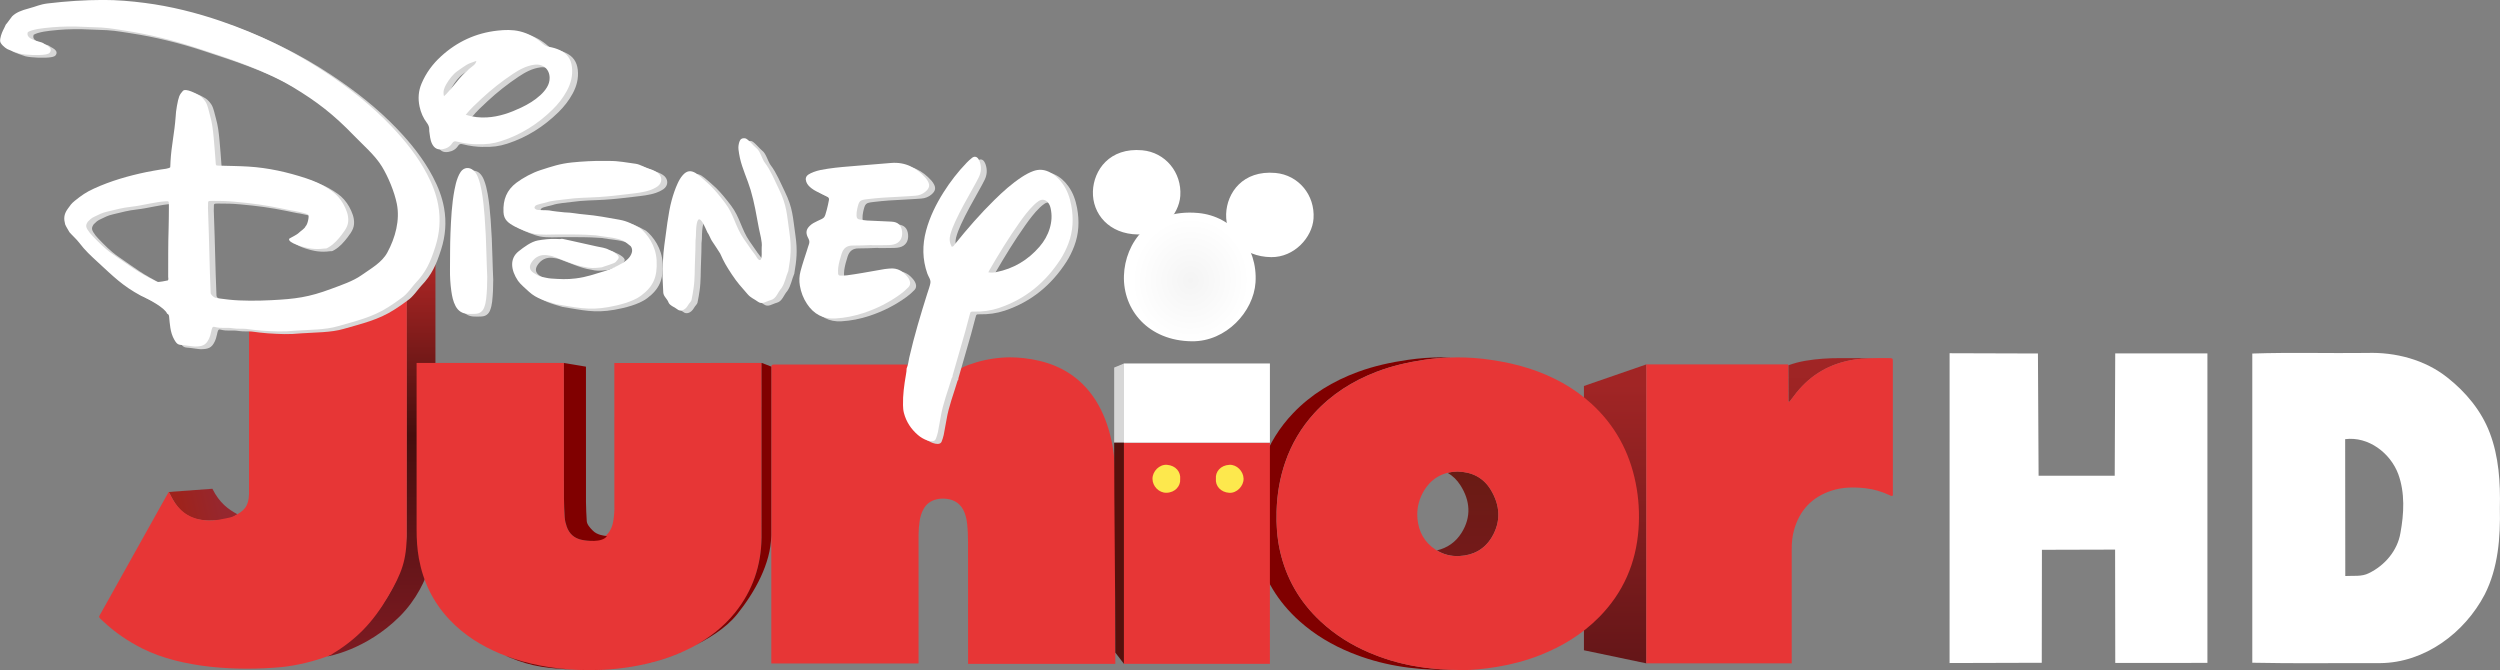 <svg width="600" height="160.83" version="1.1" viewBox="0 0 158.75 42.553" xmlns="http://www.w3.org/2000/svg" xmlns:xlink="http://www.w3.org/1999/xlink">
 <rect x="0" y="0" width="158.75" height="42.553" fill="#808080" stroke="none"/>
 <defs>
  <linearGradient id="f" x1="444.55" x2="444.55" y1="243.21" y2="600.03" gradientTransform="matrix(.069 0 0 .069 109.58 261.49)" gradientUnits="userSpaceOnUse">
   <stop stop-color="#b02726" offset="0"/>
   <stop stop-color="#460e0d" offset=".454"/>
   <stop stop-color="#7b1a21" offset="1"/>
  </linearGradient>
  <linearGradient id="e" x1="258.43" x2="222.61" y1="464.69" y2="473.22" gradientTransform="matrix(.069 0 0 .069 109.58 261.49)" gradientUnits="userSpaceOnUse">
   <stop stop-color="#96272e" offset="0"/>
   <stop stop-color="#9e231c" offset="1"/>
  </linearGradient>
  <linearGradient id="c" x1="1717" x2="1717" y1="334" y2="371" gradientTransform="matrix(.069 0 0 .069 109.58 261.49)" gradientUnits="userSpaceOnUse">
   <stop stop-color="#a12525" offset="0"/>
   <stop stop-color="#9c2424" offset="1"/>
  </linearGradient>
  <linearGradient id="b" x1="666.6" x2="666.6" y1="169.09" y2="282.97" gradientTransform="matrix(.153 0 0 .153 113.8 260.36)" gradientUnits="userSpaceOnUse">
   <stop stop-color="#a12525" offset="0"/>
   <stop stop-color="#651618" offset="1"/>
  </linearGradient>
  <linearGradient id="d" x1="605.35" x2="605.35" y1="206.1" y2="240.55" gradientTransform="matrix(.153 0 0 .153 113.8 260.36)" gradientUnits="userSpaceOnUse">
   <stop stop-color="#6a1b14" offset="0"/>
   <stop stop-color="#741a1a" offset="1"/>
  </linearGradient>
  <radialGradient id="a" cx="1167.5" cy="242.69" r="60.492" gradientTransform="matrix(-.008 .065 -.061 -.008 213.2 205.66)" gradientUnits="userSpaceOnUse">
   <stop stop-color="#f4f4f4" offset="0"/>
   <stop stop-color="#fff" offset="1"/>
  </radialGradient>
 </defs>
 <g transform="translate(-113.45 -261.8)">
  <g>
   <path d="m177.59 284.49c-0.175 2e-4 -0.351 8e-3 -0.527 0.022-0.735 0.055-1.442 0.21-2.131 0.465-0.365 0.134-0.698 0.332-1.044 0.504-0.014 0.017-0.035 0.032-0.041 0.052-0.232 0.776-0.539 1.531-0.674 2.334-0.052 0.31-0.109 0.619-0.173 0.927-0.027 0.131-0.075 0.258-0.121 0.385-0.04 0.108-0.128 0.149-0.242 0.151-0.105 2e-3 -0.203-0.021-0.3-0.056-0.207-0.073-0.393-0.183-0.558-0.324-0.415-0.355-0.707-0.788-0.847-1.318-0.041-0.155-0.053-0.311-0.056-0.469-0.014-0.61 0.071-1.21 0.175-1.809 0.023-0.133 0.049-0.264 0.048-0.4-0.068-2e-3 -0.137-6e-3 -0.205-6e-3 -2.708-2.4e-4 -5.417 0-8.124 0-0.057 0-0.114-2e-3 -0.171 0-0.137 6e-3 -0.162 0.029-0.169 0.156-4e-3 0.079-2e-3 0.157-2e-3 0.236v18.592h9.35c4e-5 -2.768 3e-3 -5.739 0-8.142-4.9e-4 -0.305 0.023-0.607 0.069-0.908 0.041-0.268 0.117-0.528 0.253-0.767 0.158-0.278 0.388-0.47 0.694-0.571 0.242-0.079 0.493-0.1 0.746-0.071 0.561 0.064 0.953 0.352 1.156 0.875 0.086 0.221 0.137 0.451 0.164 0.687 0.047 0.403 0.06 0.809 0.06 1.215l2e-3 7.705h9.35l-2e-3 -11.609c0-0.506-0.015-1.012-0.071-1.517-0.091-0.821-0.267-1.621-0.566-2.393-0.33-0.851-0.795-1.62-1.455-2.265-1.028-1.005-2.308-1.47-3.715-1.63-0.289-0.033-0.579-0.05-0.871-0.05z" fill="#e73636" fill-rule="evenodd"/>
   <path d="m134.24 303.48c2.753-1.876 4.781-4.193 5.027-7.591v-15.451c0.778-0.858 1.322-1.564 1.833-2.249v17.81s-0.128 2.803-2.264 4.939c-2.158 2.158-4.596 2.543-4.596 2.543z" fill="url(#f)"/>
   <path d="m124.17 293.04 2.767-0.204c0.453 0.909 1.013 1.308 1.591 1.621-0.271 0.159-0.436 0.397-1.845 0.397-1.623-0.038-2.091-0.982-2.513-1.814z" fill="url(#e)"/>
  </g>
  <g fill-rule="evenodd">
   <path d="m139.27 280.45c3e-3 0.112 0.01 0.207 0.01 0.319 4.9e-4 4.989 7e-3 9.977-4e-3 14.965-4e-3 1.651-0.322 2.473-1.161 3.905-0.998 1.704-2.012 2.752-3.666 3.754-0.923 0.375-2.168 0.679-3.161 0.771-2.755 0.255-6.311 0.065-8.79-1.179-0.92-0.462-1.766-1.038-2.516-1.747-0.31-0.293-0.285-0.211-0.097-0.551 1.328-2.403 2.778-4.948 4.108-7.351 0.049-0.088 0.127-0.217 0.177-0.304 0.053 0.093 0.105 0.197 0.147 0.281 0.152 0.305 0.338 0.584 0.58 0.825 0.372 0.37 0.821 0.581 1.336 0.668 0.497 0.085 0.987 0.042 1.472-0.073 0.176-0.042 0.416-0.069 0.578-0.149 0.68-0.337 0.948-0.629 0.979-1.381 5e-3 -0.112 9.8e-4 -0.523 9.8e-4 -0.636 1.3e-4 -3.333 1.3e-4 -6.666 2.5e-4 -10 0.304-8e-3 1.797 0.03 2.099 0.049 0.742 0.048 1.484 8e-3 2.221-0.067 0.815-0.084 1.622-0.228 2.412-0.455 1.076-0.309 1.331-0.316 2.274-0.923 0.35-0.225 0.667-0.476 1.001-0.723z" clip-rule="evenodd" fill="#e73636"/>
   <path d="m152.46 284.85 2e-3 9.114c0 0.091 7e-3 0.182 0 0.272-0.026 0.361-0.045 0.723-0.184 1.065-0.16 0.395-0.443 0.654-0.865 0.761-0.34 0.086-0.682 0.09-1.024 0.017-0.48-0.101-0.797-0.386-0.955-0.841-0.067-0.193-0.117-0.39-0.128-0.594-0.021-0.395-0.047-0.791-0.048-1.187l-2e-3 -8.611h-9.352v10.591c2.4e-4 0.612 0.035 1.221 0.145 1.824 0.271 1.486 0.907 2.794 1.956 3.901 0.902 0.952 1.991 1.638 3.201 2.144 1.52 0.636 3.119 0.94 4.761 1.024 1.185 0.061 2.367 6e-3 3.542-0.186 1.361-0.223 2.666-0.609 3.886-1.247 1.058-0.553 1.988-1.266 2.734-2.196 1.118-1.392 1.657-2.991 1.679-4.753l2e-3 -11.101z" fill="#e73636"/>
   <path d="m149.26 284.85 2e-3 8.608c4.9e-4 0.395 0.027 0.791 0.048 1.187 0.011 0.204 0.06 0.401 0.128 0.594 0.159 0.455 0.476 0.74 0.955 0.841 0.295 0.062 1.292 0.198 1.597-0.237-0.2-0.028-0.633-0.068-0.904-0.356-0.198-0.193-0.367-0.402-0.378-0.606-0.021-0.395-0.047-0.791-0.048-1.187l-2e-3 -8.611z" fill="#800000"/>
   <path d="m161.81 284.84-2e-3 11.103c-0.023 1.762-0.561 3.36-1.679 4.753-0.747 0.929-1.676 1.643-2.734 2.196-1.22 0.638-2.526 1.025-3.886 1.247-1.175 0.192-2.357 0.247-3.542 0.186-1.518-0.078-3-0.344-4.416-0.886 0.075 0.033 0.151 0.066 0.227 0.097 1.52 0.636 2.536 0.704 4.178 0.788 1.185 0.061 2.387 6e-3 3.562-0.187 1.361-0.223 2.634-0.596 3.854-1.234 1.058-0.553 2.142-1.174 2.889-2.103 1.118-1.392 2.139-3.218 2.162-4.979l3e-3 -10.743z" fill="#800000"/>
   <path d="m230.35 284.54c-0.766-2e-3 -1.508 0.041-2.267 0.171-0.379 0.065-0.73 0.161-1.072 0.285v4e-3l9e-3 2.306c0.021 3e-3 0.042 7e-3 0.063 0.011 0.15-0.195 0.295-0.394 0.45-0.586 0.01-0.012 0.021-0.023 0.03-0.035 0.918-1.124 2.095-1.797 3.532-2.042 0.759-0.13 1.518-0.112 2.285-0.11 0.054 1.3e-4 0.108 3e-3 0.162 6e-3 -7e-3 -1e-3 -0.014-4e-3 -0.022-4e-3 -0.056-4e-3 -0.113-6e-3 -0.169-6e-3z" fill="url(#c)"/>
   <path d="m214.03 286.31v16.782l3.962 0.831v-18.983z" fill="url(#b)"/>
   <path d="m233.37 284.54c-0.766-2e-3 -1.526-0.02-2.284 0.11-1.452 0.249-2.64 0.932-3.562 2.077-0.154 0.192-0.3 0.391-0.45 0.586-0.021-4e-3 -0.042-8e-3 -0.063-0.011l-9e-3 -2.362h-9.013v18.983h9.235v-7.264c-7.4e-4 -0.408 0.037-0.81 0.147-1.202 0.351-1.254 1.14-2.096 2.384-2.501 0.711-0.232 1.441-0.232 2.172-0.149 0.517 0.059 1.013 0.209 1.487 0.428 0.065 0.03 0.134 0.093 0.233 0.03v-0.225c0-2.748-2e-3 -5.497-2e-3 -8.245 0-0.068 2e-3 -0.075-2e-3 -0.143-4e-3 -0.064-0.041-0.101-0.106-0.106-0.056-4e-3 -0.113-6e-3 -0.169-6e-3z" fill="#e73636"/>
   <path d="m205.07 284.49c-0.741 1e-3 -1.481 0.054-2.218 0.16-1.088 0.156-2.151 0.389-3.177 0.767-1.572 0.58-2.965 1.421-4.109 2.617-0.871 0.91-1.512 1.95-1.932 3.115-0.364 1.008-0.544 2.046-0.575 3.112-0.025 0.848 0.028 1.688 0.223 2.516 0.412 1.754 1.315 3.24 2.689 4.468 0.966 0.863 2.07 1.52 3.285 2.012 1.859 0.752 3.805 1.089 6.168 1.091 0.109 1e-3 0.235-3e-3 0.37-9e-3 -2.021-0.052-3.728-0.39-5.362-1.083-1.161-0.492-2.215-1.149-3.138-2.012-1.313-1.227-2.174-2.714-2.568-4.468-0.186-0.828-0.24-1.667-0.216-2.516 0.03-1.066 0.204-2.105 0.551-3.112 0.401-1.164 1.016-2.204 1.848-3.115 1.093-1.196 2.423-2.037 3.925-2.617 0.98-0.379 1.998-0.611 3.037-0.767 0.57-0.086 1.141-0.135 1.714-0.151-0.171-5e-3 -0.343-9e-3 -0.514-9e-3z" fill="#800000"/>
   <path d="m206 291.74c-0.222 5e-3 -0.431 0.034-0.629 0.082 0.325 0.189 0.601 0.454 0.821 0.802 0.619 0.977 0.694 2.005 0.069 3.006-0.372 0.597-0.908 0.966-1.569 1.12 0.434 0.263 0.91 0.381 1.422 0.357 0.896-0.043 1.611-0.432 2.068-1.2 0.597-1.002 0.524-2.029-0.067-3.006-0.465-0.769-1.184-1.139-2.116-1.161z" fill="url(#d)"/>
   <path d="m206.33 304.35c-2.258-3e-3 -4.117-0.338-5.893-1.091-1.161-0.492-2.217-1.149-3.14-2.012-1.313-1.227-2.174-2.714-2.567-4.468-0.186-0.828-0.239-1.667-0.214-2.516 0.03-1.066 0.203-2.105 0.55-3.112 0.401-1.164 1.015-2.204 1.847-3.115 1.093-1.196 2.424-2.036 3.926-2.616 0.98-0.379 1.996-0.612 3.036-0.768 0.704-0.106 1.41-0.157 2.118-0.158 0.708-1e-3 1.414 0.049 2.118 0.155 0.837 0.125 1.661 0.293 2.466 0.557 1.462 0.478 2.792 1.19 3.934 2.233 1.489 1.36 2.402 3.041 2.801 5.011 0.198 0.978 0.256 1.967 0.183 2.958-0.158 2.156-0.97 4.029-2.499 5.578-1.07 1.084-2.338 1.859-3.748 2.414-0.893 0.352-1.815 0.595-2.763 0.75-0.824 0.134-1.652 0.208-2.154 0.201zm-0.333-12.604c-0.993 0.022-1.748 0.481-2.223 1.392-0.261 0.502-0.365 1.043-0.315 1.601 0.074 0.828 0.442 1.501 1.15 1.965 0.456 0.299 0.959 0.433 1.504 0.407 0.896-0.043 1.61-0.432 2.068-1.199 0.597-1.002 0.526-2.027-0.066-3.005-0.465-0.769-1.186-1.139-2.118-1.161z" clip-rule="evenodd" fill="#e73636"/>
  </g>
  <g>
   <path d="m184.82 279.3c0.069-2.054 1.593-4.258 4.714-3.975 2.212 0.201 3.795 2.148 3.641 4.418-0.124 1.827-1.844 3.753-4.041 3.729-2.769-0.029-4.387-1.997-4.314-4.173z" fill="url(#a)"/>
   <path d="m182.85 273.95c0.046-1.348 1.058-2.794 3.131-2.608 1.469 0.132 2.52 1.409 2.418 2.899-0.082 1.198-1.225 2.462-2.684 2.447-1.839-0.019-2.913-1.31-2.865-2.737z" fill="#fff"/>
   <path d="m191.31 275.39c0.046-1.348 1.058-2.794 3.131-2.608 1.469 0.132 2.52 1.409 2.418 2.899-0.082 1.198-1.225 2.462-2.684 2.447-1.839-0.019-2.913-1.31-2.865-2.737z" fill="#fff"/>
   <g fill-rule="evenodd">
    <path d="m184.2 285.14v4.772h0.622v-5.032z" fill="#d7d7d7"/>
    <path d="m184.2 289.91c0 4.659 0.072 8.595 0.073 13.331l0.549 0.713v-14.044z" fill="#56100c"/>
    <path d="m184.82 289.91v14.044h9.268v-14.044z" fill="#e73636"/>
   </g>
  </g>
  <g fill-rule="evenodd">
   <path d="m190.66 292.2c-0.042-0.434 0.287-0.856 0.86-0.884 0.467-0.023 0.886 0.406 0.897 0.877 0.01 0.474-0.432 0.929-0.906 0.901-0.552-0.032-0.895-0.444-0.851-0.894z" clip-rule="evenodd" fill="#fde84d"/>
   <path d="m188.39 292.22c0.04 0.439-0.323 0.862-0.873 0.871-0.479 8e-3 -0.883-0.418-0.884-0.887-7.4e-4 -0.482 0.443-0.925 0.917-0.888 0.573 0.044 0.884 0.464 0.841 0.904z" clip-rule="evenodd" fill="#fde84d"/>
   <path d="m184.82 284.88h9.269v5.031h-9.269z" fill="#fff"/>
  </g>
  <g clip-rule="evenodd" fill-rule="evenodd">
   <g fill="#d7d7d7">
    <path d="m174.3 285.92c-0.015 0.018-0.037 0.034-0.044 0.054-0.242 0.82-0.561 1.618-0.701 2.467-0.054 0.328-0.114 0.655-0.18 0.981-0.029 0.139-0.078 0.274-0.126 0.407-0.041 0.114-0.134 0.158-0.253 0.16-0.11 2e-3 -0.212-0.023-0.313-0.059-0.215-0.078-0.409-0.194-0.581-0.343-0.433-0.375-0.737-0.834-0.883-1.394-0.043-0.164-0.055-0.327-0.058-0.494-0.015-0.645 0.074-1.28 0.182-1.913 0.024-0.141 0.05-0.281 0.049-0.424 0.101-0.219 0.114-0.459 0.167-0.689 0.316-1.379 0.724-2.733 1.149-4.082 4e-3 -0.011 9e-3 -0.022 0.012-0.033 0.062-0.205 0.144-0.406 0.18-0.615 0.037-0.221-0.125-0.401-0.194-0.599-0.319-0.906-0.326-1.816-0.078-2.736 0.235-0.869 0.628-1.666 1.106-2.424 0.427-0.676 0.914-1.305 1.469-1.881 0.107-0.111 0.221-0.217 0.343-0.311 0.145-0.112 0.295-0.084 0.399 0.066 0.04 0.057 0.07 0.125 0.092 0.191 0.112 0.331 0.091 0.658-0.062 0.97-0.11 0.224-0.231 0.442-0.353 0.66-0.399 0.716-0.809 1.428-1.15 2.174-0.123 0.27-0.236 0.545-0.311 0.834-0.07 0.267-0.039 0.517 0.095 0.755 0.117-9e-3 0.154-0.109 0.211-0.18 0.784-0.974 1.603-1.916 2.495-2.792 0.543-0.534 1.108-1.044 1.749-1.463 0.229-0.149 0.467-0.282 0.726-0.375 0.332-0.119 0.652-0.105 0.97 0.041 0.367 0.168 0.652 0.434 0.885 0.757 0.299 0.413 0.46 0.883 0.552 1.379 0.153 0.823 0.119 1.633-0.181 2.422-0.132 0.346-0.293 0.677-0.492 0.988-0.952 1.481-2.238 2.544-3.917 3.107-0.511 0.171-1.041 0.242-1.58 0.232-0.224-4e-3 -0.225-5e-3 -0.283 0.214-0.092 0.345-0.178 0.691-0.275 1.034-0.25 0.881-0.503 1.76-0.758 2.639-0.026 0.092-0.06 0.181-0.058 0.277zm2.28-6.658c0.192 0.036 0.345 0.018 0.496-0.012 1.103-0.219 2.016-0.763 2.749-1.61 0.299-0.346 0.524-0.735 0.655-1.176 0.125-0.419 0.151-0.841 0.054-1.269-0.029-0.13-0.074-0.251-0.159-0.355-0.165-0.203-0.38-0.244-0.598-0.104-0.109 0.07-0.209 0.158-0.303 0.248-0.354 0.34-0.644 0.733-0.926 1.131-0.681 0.963-1.296 1.967-1.887 2.987-0.023 0.04-0.043 0.081-0.083 0.16z"/>
    <path d="m152.48 272.19c0.66-7e-3 1.1 0.104 1.716 0.179 0.272 0.034 0.601 0.248 0.865 0.321 0.172 0.048 0.335 0.121 0.486 0.219 0.351 0.228 0.376 0.675 0.015 0.915-0.14 0.093-0.289 0.163-0.447 0.218-0.429 0.151-0.936 0.198-1.385 0.251-0.638 0.075-1.218 0.147-1.859 0.188-0.818 0.052-1.305 0.03-2.119 0.143-0.307 0.043-0.909 0.083-1.201 0.192-0.113 0.042-0.636 0.128-0.719 0.219-0.101 0.112-0.067 0.18 0.062 0.245 0.095 0.047 0.709 0.029 0.812 0.051 0.233 0.049 0.729 0.099 0.965 0.123 0.508 0.011 0.755 0.094 1.336 0.14 0.652 0.052 1.507 0.211 2.152 0.327 0.528 0.095 0.829 0.278 1.31 0.529 0.455 0.359 1.012 1.114 1.058 2.058 0.05 1.031-0.19 1.641-0.993 2.239-0.526 0.391-1.429 0.611-2.067 0.723-1.284 0.227-2.022 0.02-3.298-0.18-0.645-0.195-1.255-0.338-1.753-0.8-0.184-0.171-0.554-0.484-0.694-0.693-0.448-0.669-0.548-1.401 0.04-1.868 0.345-0.274 0.801-0.615 1.227-0.692 0.305-0.056 0.827-0.116 1.138-0.095 0.891 0.061-0.602-0.229 2.593 0.475 0.256 0.056 0.551 0.086 0.781 0.215 0.083 0.047 0.162 0.056 0.334 0.167 0.46 0.296 0.264 0.4 0.091 0.608-0.085 0.102-0.761 0.28-0.878 0.338-0.538 0.067-0.759 0.054-1.056-0.019-0.343-0.046-0.671-0.157-0.995-0.277-0.312-0.116-0.623-0.234-0.933-0.356-0.189-0.074-0.336-0.103-0.536-0.123-0.389-0.039-0.714 0.112-0.944 0.46-0.176 0.266-0.128 0.499 0.139 0.673 0.121 0.078 0.325 0.207 0.465 0.236 0.209 0.043 0.42 0.102 0.635 0.117 0.574 0.039 0.998 0.066 1.565-6e-3 0.732-0.093 1.16-0.268 1.87-0.474 0.354-0.103 0.762-0.306 1.083-0.493 0.156-0.091 0.36-0.241 0.467-0.389 0.169-0.234 0.229-0.478 0.073-0.691-0.171-0.133-0.355-0.303-0.556-0.379-0.524-0.2-1.116-0.207-1.666-0.312-0.927-0.068-1.448-0.049-2.377-0.055-0.524-3e-3 -1.034 0.052-1.55-0.041-0.283-0.051-0.935-0.313-1.19-0.45-0.438-0.235-0.718-0.436-0.74-0.928-0.035-0.794 0.205-1.398 0.823-1.865 0.423-0.319 1.022-0.637 1.521-0.798 0.727-0.235 1.238-0.41 1.998-0.489 0.628-0.065 1.425-0.11 2.015-0.097z"/>
    <path d="m155.9 279.56c0.012-0.668 0.024-1.363 0.116-2.023 0.115-0.825 0.245-2.054 0.467-2.857 0.098-0.356 0.214-0.705 0.367-1.041 0.089-0.195 0.191-0.384 0.335-0.546 0.252-0.284 0.501-0.325 0.822-0.132 0.174 0.105 0.768 0.63 0.912 0.773 0.348 0.344 0.651 0.726 0.947 1.114 0.563 0.738 0.655 1.502 1.178 2.269 0.168 0.246 0.337 0.49 0.509 0.733 0.068 0.097 0.14 0.192 0.216 0.284 0.074 0.089 0.201 0.379 0.324 0.351 0.159-0.036 0.086-0.677 0.105-0.816 0.046-0.345-0.114-0.856-0.178-1.197-0.156-0.831-0.285-1.626-0.524-2.435-0.199-0.672-0.532-1.352-0.682-2.038-0.038-0.174-0.067-0.351-0.089-0.527-0.021-0.167 3e-3 -0.334 0.054-0.493 0.056-0.177 0.167-0.245 0.353-0.23 0.184 0.015 0.571 0.515 0.718 0.62 0.254 0.181 0.361 0.697 0.552 0.941 0.339 0.433 0.641 1.156 0.88 1.649 0.523 1.077 0.505 1.603 0.678 2.789 0.141 0.972 0.074 1.571-0.073 2.431-0.152 0.338-0.202 0.746-0.439 1.094-0.235 0.261-0.32 0.66-0.667 0.751-0.318 0.084-0.554 0.304-0.824 0.105-0.251-0.185-0.444-0.237-0.648-0.47-0.4-0.458-0.664-0.742-0.998-1.248-0.354-0.536-0.507-0.792-0.751-1.343-0.104-0.159-0.414-0.651-0.526-0.804-0.063-0.086-0.206-0.453-0.281-0.529-0.086-0.144-0.664-1.782-0.727-0.043 5e-3 0.126-0.012 0.451-0.03 0.556-8e-3 0.472-7e-3 0.719-0.03 1.181-0.031 0.617-2e-3 1.22-0.093 1.832-0.037 0.246-0.078 0.523-0.134 0.766-0.021 0.091-0.163 0.214-0.203 0.3-0.23 0.41-0.543 0.41-0.673 0.299-0.159-0.135-0.515-0.257-0.582-0.451-0.082-0.236-0.32-0.38-0.334-0.631-0.014-0.25-0.037-0.735-0.047-0.985z"/>
    <path d="m169.19 277.54c-0.404 0.013-0.809 0.038-1.213 0.033-0.379-5e-3 -0.593 0.174-0.705 0.523-0.091 0.284-0.173 0.569-0.214 0.864-0.018 0.128-0.015 0.261-0.01 0.391 3e-3 0.08 0.059 0.133 0.14 0.132 0.143-7.4e-4 0.286-1e-3 0.427-0.02 0.33-0.044 0.659-0.096 0.988-0.152 0.457-0.077 0.913-0.162 1.371-0.24 0.117-0.02 0.236-0.026 0.355-0.038 0.504-0.052 0.869 0.183 1.158 0.567 0.049 0.065 0.087 0.143 0.113 0.221 0.047 0.145 0.027 0.28-0.084 0.397-0.156 0.165-0.328 0.312-0.511 0.445-0.718 0.521-1.501 0.917-2.343 1.194-0.579 0.191-1.171 0.31-1.78 0.346-0.789 0.048-1.38-0.28-1.809-0.928-0.234-0.352-0.381-0.74-0.451-1.155-0.052-0.307-0.039-0.613 0.042-0.92 0.119-0.449 0.269-0.887 0.411-1.328 0.04-0.124 0.074-0.251 0.12-0.373 0.045-0.12 0.039-0.232-0.017-0.344-0.021-0.043-0.044-0.085-0.063-0.128-0.128-0.28-0.089-0.488 0.136-0.708 0.138-0.135 0.308-0.222 0.481-0.302 0.489-0.226 0.444-0.165 0.598-0.712 0.058-0.205 0.097-0.416 0.139-0.626 0.018-0.09-0.017-0.163-0.104-0.205-0.128-0.062-0.255-0.128-0.384-0.19-0.214-0.104-0.432-0.2-0.621-0.348-0.142-0.111-0.269-0.235-0.331-0.411-0.069-0.196-0.029-0.351 0.145-0.467 0.098-0.065 0.209-0.112 0.319-0.155 0.29-0.112 0.596-0.161 0.902-0.208 0.636-0.097 1.277-0.139 1.917-0.194 0.699-0.06 1.399-0.112 2.098-0.172 0.907-0.077 1.615 0.299 2.201 0.956 0.031 0.035 0.059 0.075 0.085 0.115 0.203 0.303 0.18 0.514-0.096 0.749-0.186 0.158-0.405 0.245-0.651 0.26-0.356 0.022-0.712 0.053-1.068 0.067-0.654 0.026-1.306 0.071-1.956 0.149-0.503 0.06-0.541 0.081-0.662 0.626-0.031 0.138-0.047 0.283-0.042 0.424 5e-3 0.147 0.051 0.224 0.205 0.245 0.153 0.021 0.305 0.053 0.459 0.062 0.487 0.027 0.974 0.045 1.461 0.067 0.036 2e-3 0.071 4e-3 0.107 6e-3 0.406 0.022 0.625 0.235 0.662 0.643 0.038 0.418-0.158 0.713-0.537 0.806-0.21 0.052-0.426 0.037-0.639 0.044-0.25 8e-3 -0.5 2e-3 -0.75 2e-3 -1.3e-4 -3e-3 -2.5e-4 -6e-3 -4.9e-4 -9e-3z"/>
    <path d="m144.08 271.13c-0.332-3e-3 -0.792-0.053-1.244-0.169-0.128-0.033-0.219-0.028-0.299 0.1-0.14 0.224-0.359 0.341-0.617 0.386-0.311 0.054-0.525-0.062-0.667-0.35-0.124-0.252-0.133-0.528-0.175-0.798-6e-3 -0.035-4e-3 -0.071-2e-3 -0.107 5e-3 -0.161-0.052-0.293-0.151-0.423-0.233-0.307-0.382-0.655-0.463-1.033-0.107-0.504-0.074-0.99 0.129-1.467 0.284-0.669 0.706-1.239 1.24-1.726 1.015-0.927 2.208-1.478 3.575-1.629 0.472-0.052 0.95-0.068 1.421 0.045 0.557 0.134 1.038 0.41 1.46 0.788 0.121 0.109 0.25 0.174 0.404 0.199 0.236 0.039 0.463 0.107 0.68 0.207 0.462 0.213 0.712 0.572 0.768 1.077 0.06 0.541-0.069 1.038-0.324 1.51-0.24 0.443-0.549 0.836-0.907 1.187-0.932 0.913-2.007 1.597-3.254 1.998-0.508 0.164-0.928 0.22-1.575 0.203zm-0.684-1.875c0.468 0.156 0.905 0.193 1.342 0.17 0.772-0.041 1.488-0.296 2.18-0.624 0.443-0.21 0.859-0.46 1.222-0.794 0.159-0.146 0.299-0.307 0.41-0.491 0.113-0.187 0.176-0.388 0.172-0.609-8e-3 -0.55-0.419-0.901-0.97-0.827-0.51 0.068-0.949 0.308-1.365 0.585-0.704 0.469-1.367 0.992-1.987 1.569-0.339 0.315-0.681 0.627-1.005 1.022zm-1.384-1.174c0.077-0.073 0.114-0.103 0.145-0.137 0.704-0.763 0.895-1.189 1.743-1.829 0.052-0.033 0.169-0.187 0.168-0.277-0.609 0.195-0.656 0.266-1.2 0.646-0.295 0.206-0.529 0.527-0.712 0.839-0.13 0.222-0.22 0.454-0.144 0.758z"/>
    <path d="m144.77 279.56c7.4e-4 0.464-0.017 0.927-0.068 1.388-0.021 0.19-0.06 0.375-0.13 0.553-0.097 0.246-0.278 0.381-0.541 0.396-0.166 0.01-0.333 0.01-0.499 3e-3 -0.35-0.015-0.606-0.182-0.772-0.491-0.16-0.299-0.224-0.625-0.271-0.955-0.065-0.459-0.091-0.922-0.085-1.387 9e-3 -0.761 2.4e-4 -1.522 0.031-2.282 0.038-0.925 0.081-1.851 0.256-2.765 0.051-0.269 0.112-0.535 0.214-0.789 0.048-0.12 0.105-0.241 0.179-0.347 0.2-0.288 0.537-0.325 0.806-0.097 0.14 0.118 0.225 0.276 0.292 0.442 0.111 0.277 0.178 0.566 0.231 0.859 0.097 0.539 0.15 1.083 0.191 1.628 0.06 0.817 0.1 1.636 0.117 2.456 9e-3 0.463 0.032 0.926 0.049 1.388z"/>
    <path d="m139.32 280.89c-0.352 0.262-0.473 0.342-0.843 0.581-0.996 0.642-2.059 0.884-3.196 1.212-0.811 0.24-1.808 0.221-2.709 0.285-0.78 0.08-1.344 0.049-2.127-2e-3 -0.32-0.021-0.71-0.073-1.008-0.113-0.24-0.019-0.556 5e-3 -0.79-0.032-0.553-0.087-0.683 0.039-1.226-0.097-0.134-0.034-0.159 0.172-0.189 0.305-0.036 0.163-0.08 0.323-0.153 0.474-0.195 0.403-0.428 0.465-0.877 0.472-0.107 2e-3 -0.533-0.067-0.639-0.078-0.391-0.04-0.466 2e-3 -0.668-0.344-0.14-0.24-0.217-0.502-0.258-0.773-0.036-0.235-0.059-0.472-0.079-0.709-8e-3 -0.095-0.043-0.146-0.13-0.188-0.126-0.357-1.188-0.935-1.659-1.134-1.168-0.629-1.751-1.224-2.728-2.123-0.456-0.42-0.815-0.745-1.19-1.241-0.165-0.219-0.453-0.475-0.62-0.669-0.066-0.125-0.224-0.364-0.273-0.498-0.089-0.333-0.099-0.622 0.157-0.978 0.161-0.224 0.236-0.345 0.451-0.517 0.44-0.352 0.708-0.544 1.218-0.778 1.065-0.488 2.184-0.809 3.328-1.047 0.303-0.063 0.608-0.111 0.913-0.164 0.093-0.016 0.605-0.058 0.607-0.161 3e-3 -0.119 0.01-0.238 0.016-0.357 0.055-0.999 0.247-1.762 0.326-2.835 5e-3 -0.328 0.136-1.072 0.227-1.292 0.055-0.133 0.134-0.244 0.234-0.349 0.18-0.189 0.866 0.176 1.085 0.318 0.133 0.086 0.286 0.268 0.367 0.402 0.135 0.227 0.198 0.593 0.27 0.845 0.14 0.493 0.182 0.89 0.231 1.399 0.052 0.532 0.087 1.067 0.128 1.6 0.013 0.175 0.014 0.178 0.184 0.183 0.63 0.019 1.261 0.022 1.89 0.06 1.249 0.076 2.48 0.35 3.675 0.746 0.498 0.165 0.942 0.36 1.384 0.646 0.353 0.228 0.583 0.411 0.828 0.757 0.188 0.266 0.394 0.691 0.441 1.015 0.073 0.496-0.09 0.756-0.394 1.155-0.234 0.306-0.497 0.608-0.831 0.802-0.106 0.062-0.129 0.09-0.253 0.082-0.346 0.043-0.547 0.044-0.853 7e-3 -0.413-0.051-1.531-0.363-1.402-0.629 0.076-0.057 0.489-0.247 0.613-0.376 0.108-0.111 0.373-0.263 0.427-0.415 0.133-0.108 0.239-0.65 0.17-0.728-0.088-0.1-0.675-0.199-0.89-0.248-0.274-0.034-0.524-0.102-0.835-0.161-1.028-0.211-1.89-0.326-2.948-0.421-0.583-0.052-0.836-0.052-1.419-0.054-0.059-2.5e-4 -0.119 1e-3 -0.178 7e-3 -0.052 5e-3 -0.089 0.037-0.092 0.09-6e-3 0.119-0.011 0.238-7e-3 0.357 0.017 0.606 0.037 1.016 0.054 1.622 0.023 0.808 0.043 1.617 0.067 2.425 0.013 0.452 0.034 0.903 0.05 1.354 3e-3 0.096 0.204 0.282 0.308 0.302 0.208 0.036 0.386 0.062 0.835 0.113 0.83 0.093 1.882 0.078 2.715 0.036 1.516-0.077 2.363-0.182 3.792-0.717 0.615-0.23 1.387-0.485 1.924-0.866 0.59-0.418 1.296-0.801 1.644-1.442 0.51-0.94 0.812-2.061 0.603-3.099-0.152-0.755-0.549-1.714-0.949-2.367-0.436-0.714-1.208-1.375-1.789-1.976-1.258-1.303-2.327-2.141-3.875-3.068-1.843-1.104-4.031-1.807-6.074-2.477-1.495-0.49-3.017-0.867-4.572-1.106-0.894-0.138-1.197-0.201-2.103-0.219-0.19-4e-3 -0.821-0.038-1.01-0.039-0.845-5e-3 -1.188 9e-3 -2.028 0.099-0.261 0.028-0.519 0.072-0.77 0.144-0.09 0.026-0.18 0.064-0.261 0.111-0.19 0.494 0.85 0.598 0.971 0.696 0.073 0.059 0.161 0.099 0.243 0.147 0.191 0.114 0.269 0.229 0.232 0.359-0.048 0.167-0.194 0.195-0.336 0.22-0.38 0.068-1.259 0.035-1.634-0.056-0.091-0.022-0.703-0.244-0.785-0.291-0.156-0.089-0.437-0.325-0.45-0.504-0.014-0.194 0.099-0.511 0.186-0.686 0.069-0.139 0.104-0.199 0.173-0.361 0.128-0.141 0.282-0.377 0.402-0.524 0.244-0.244 0.598-0.382 1.054-0.502 0.496-0.13 0.701-0.258 1.209-0.319 1.17-0.14 2.345-0.219 3.524-0.221 0.882-1e-3 1.758 0.075 2.632 0.188 1.658 0.214 3.27 0.618 4.849 1.159 2.353 0.805 4.574 1.884 6.646 3.258 1.5 0.995 2.915 2.104 4.163 3.41 0.884 0.924 1.678 1.915 2.275 3.053 0.328 0.624 0.584 1.275 0.708 1.973 0.16 0.898 0.088 1.778-0.189 2.643-0.303 0.946-0.583 1.597-1.271 2.31-0.157 0.162-0.536 0.722-0.867 0.925zm-14.839-1.115c0.052-0.06 0.018-0.158 0.018-0.227 4e-3 -1.141-7e-3 -1.984 0.029-3.125 0.013-0.404 0.011-0.808 0.016-1.212 1e-3 -0.095 3e-3 -0.19 0-0.285-5e-3 -0.172-0.021-0.186-0.182-0.176-0.711 0.042-1.481 0.267-2.19 0.347-0.638 0.072-0.915 0.169-1.541 0.311-0.359 0.082-0.51 0.178-0.845 0.335-0.162 0.076-0.267 0.181-0.394 0.309-0.084 0.145-0.162 0.257-0.019 0.491 0.1 0.163 0.192 0.273 0.324 0.411 0.381 0.397 0.789 0.815 1.24 1.125 1.201 0.826 1.522 1.115 2.861 1.791 0.075 0.028 0.593-0.068 0.683-0.095z"/>
   </g>
   <g fill="#fff">
    <path d="m173.93 285.75c-0.015 0.018-0.037 0.034-0.044 0.054-0.242 0.82-0.561 1.618-0.701 2.467-0.054 0.328-0.114 0.655-0.18 0.981-0.029 0.139-0.078 0.274-0.126 0.407-0.041 0.114-0.134 0.158-0.253 0.16-0.11 2e-3 -0.212-0.023-0.313-0.059-0.215-0.078-0.409-0.194-0.581-0.343-0.433-0.375-0.737-0.834-0.883-1.394-0.043-0.164-0.055-0.327-0.058-0.494-0.015-0.645 0.074-1.28 0.182-1.913 0.024-0.141 0.05-0.281 0.049-0.424 0.101-0.219 0.114-0.459 0.167-0.689 0.316-1.379 0.724-2.733 1.149-4.082 4e-3 -0.011 9e-3 -0.022 0.012-0.033 0.062-0.205 0.144-0.406 0.18-0.615 0.037-0.221-0.125-0.401-0.194-0.599-0.319-0.906-0.326-1.816-0.078-2.736 0.235-0.87 0.628-1.666 1.106-2.424 0.427-0.676 0.914-1.305 1.469-1.881 0.107-0.111 0.221-0.217 0.343-0.311 0.145-0.112 0.295-0.084 0.399 0.066 0.04 0.057 0.07 0.125 0.092 0.191 0.112 0.331 0.091 0.658-0.062 0.97-0.11 0.224-0.231 0.442-0.353 0.66-0.399 0.716-0.809 1.428-1.15 2.174-0.123 0.27-0.236 0.545-0.311 0.834-0.07 0.267-0.039 0.517 0.095 0.755 0.117-9e-3 0.154-0.109 0.211-0.18 0.784-0.974 1.603-1.916 2.495-2.792 0.543-0.534 1.108-1.044 1.749-1.463 0.229-0.149 0.467-0.282 0.726-0.375 0.332-0.119 0.652-0.105 0.97 0.041 0.367 0.168 0.652 0.434 0.885 0.757 0.299 0.413 0.46 0.883 0.552 1.379 0.153 0.823 0.119 1.633-0.181 2.422-0.132 0.346-0.293 0.677-0.492 0.988-0.952 1.481-2.238 2.544-3.917 3.107-0.511 0.171-1.041 0.242-1.58 0.232-0.224-4e-3 -0.225-5e-3 -0.283 0.214-0.092 0.345-0.178 0.691-0.275 1.034-0.25 0.881-0.503 1.76-0.758 2.639-0.026 0.092-0.06 0.181-0.058 0.277zm2.28-6.658c0.192 0.036 0.345 0.018 0.496-0.012 1.103-0.219 2.016-0.763 2.749-1.61 0.299-0.346 0.524-0.735 0.655-1.176 0.125-0.419 0.151-0.841 0.054-1.269-0.029-0.13-0.075-0.251-0.159-0.355-0.165-0.203-0.38-0.244-0.598-0.104-0.109 0.07-0.209 0.158-0.303 0.248-0.354 0.34-0.644 0.733-0.926 1.131-0.681 0.963-1.296 1.967-1.887 2.987-0.023 0.04-0.043 0.081-0.083 0.16z"/>
    <path d="m152.1 272.02c0.66-7e-3 1.1 0.104 1.715 0.179 0.272 0.034 0.601 0.248 0.865 0.321 0.172 0.048 0.335 0.121 0.486 0.219 0.351 0.228 0.376 0.675 0.015 0.915-0.14 0.093-0.289 0.163-0.447 0.218-0.429 0.151-0.936 0.198-1.385 0.251-0.638 0.075-1.218 0.147-1.859 0.188-0.818 0.052-1.305 0.03-2.119 0.143-0.307 0.043-0.909 0.083-1.201 0.192-0.113 0.042-0.636 0.128-0.719 0.219-0.101 0.112-0.067 0.18 0.062 0.245 0.095 0.047 0.709 0.029 0.812 0.051 0.233 0.049 0.729 0.099 0.965 0.123 0.508 0.011 0.755 0.094 1.336 0.14 0.652 0.052 1.507 0.211 2.152 0.327 0.528 0.095 0.829 0.278 1.31 0.529 0.455 0.359 1.012 1.114 1.058 2.058 0.05 1.031-0.19 1.641-0.993 2.239-0.526 0.391-1.429 0.611-2.067 0.723-1.284 0.227-2.022 0.02-3.298-0.18-0.645-0.195-1.255-0.338-1.753-0.8-0.184-0.171-0.554-0.484-0.694-0.693-0.448-0.669-0.548-1.401 0.04-1.868 0.345-0.274 0.801-0.615 1.227-0.692 0.305-0.056 0.827-0.116 1.138-0.095 0.891 0.061-0.602-0.229 2.593 0.475 0.256 0.056 0.551 0.086 0.781 0.215 0.083 0.047 0.162 0.056 0.334 0.167 0.46 0.296 0.264 0.4 0.091 0.608-0.085 0.102-0.761 0.28-0.878 0.338-0.538 0.067-0.759 0.054-1.056-0.019-0.343-0.046-0.671-0.157-0.995-0.277-0.312-0.116-0.623-0.234-0.933-0.356-0.189-0.074-0.336-0.103-0.536-0.123-0.389-0.039-0.714 0.112-0.944 0.46-0.176 0.266-0.128 0.499 0.139 0.673 0.121 0.078 0.325 0.207 0.465 0.236 0.209 0.043 0.42 0.102 0.635 0.117 0.574 0.039 0.998 0.066 1.565-6e-3 0.732-0.093 1.16-0.268 1.87-0.474 0.354-0.103 0.762-0.306 1.083-0.493 0.156-0.091 0.36-0.241 0.467-0.389 0.169-0.234 0.229-0.478 0.073-0.691-0.171-0.133-0.355-0.303-0.556-0.379-0.524-0.2-1.116-0.207-1.666-0.312-0.927-0.068-1.448-0.049-2.377-0.055-0.524-3e-3 -1.034 0.052-1.55-0.041-0.283-0.051-0.935-0.313-1.19-0.45-0.438-0.235-0.718-0.436-0.74-0.928-0.035-0.794 0.205-1.398 0.823-1.865 0.423-0.319 1.022-0.637 1.521-0.798 0.727-0.235 1.238-0.41 1.998-0.489 0.628-0.065 1.425-0.11 2.015-0.097z"/>
    <path d="m155.52 279.39c0.012-0.668 0.024-1.363 0.116-2.023 0.115-0.825 0.245-2.054 0.467-2.857 0.098-0.356 0.214-0.705 0.367-1.041 0.089-0.195 0.191-0.384 0.335-0.546 0.252-0.284 0.501-0.325 0.822-0.132 0.174 0.105 0.768 0.63 0.912 0.773 0.348 0.344 0.651 0.726 0.947 1.114 0.563 0.738 0.655 1.502 1.178 2.269 0.168 0.246 0.337 0.49 0.509 0.733 0.068 0.097 0.14 0.192 0.216 0.284 0.074 0.089 0.201 0.379 0.324 0.351 0.159-0.036 0.086-0.677 0.105-0.816 0.046-0.345-0.114-0.855-0.178-1.197-0.156-0.831-0.285-1.626-0.524-2.435-0.199-0.672-0.532-1.352-0.682-2.038-0.038-0.174-0.067-0.351-0.089-0.527-0.021-0.167 3e-3 -0.334 0.054-0.493 0.056-0.177 0.167-0.245 0.353-0.23 0.184 0.015 0.571 0.515 0.718 0.62 0.254 0.181 0.361 0.697 0.552 0.941 0.339 0.433 0.641 1.156 0.88 1.649 0.523 1.077 0.505 1.603 0.678 2.789 0.141 0.972 0.074 1.571-0.073 2.431-0.152 0.338-0.202 0.746-0.439 1.094-0.235 0.261-0.32 0.66-0.667 0.751-0.318 0.084-0.554 0.304-0.824 0.105-0.251-0.185-0.444-0.237-0.648-0.47-0.4-0.458-0.664-0.742-0.998-1.248-0.354-0.536-0.507-0.792-0.751-1.343-0.104-0.159-0.414-0.651-0.526-0.804-0.063-0.086-0.206-0.453-0.281-0.529-0.086-0.144-0.664-1.782-0.727-0.042 5e-3 0.126-0.012 0.451-0.03 0.556-8e-3 0.472-7e-3 0.719-0.03 1.181-0.031 0.617-2e-3 1.22-0.093 1.832-0.037 0.246-0.078 0.523-0.134 0.766-0.021 0.091-0.163 0.214-0.203 0.3-0.23 0.41-0.543 0.41-0.673 0.299-0.159-0.135-0.515-0.257-0.582-0.451-0.082-0.236-0.32-0.38-0.334-0.631-0.014-0.25-0.037-0.735-0.047-0.985z"/>
    <path d="m168.81 277.36c-0.404 0.013-0.809 0.038-1.213 0.033-0.379-5e-3 -0.593 0.174-0.705 0.523-0.091 0.284-0.173 0.569-0.214 0.864-0.018 0.128-0.015 0.261-0.01 0.391 3e-3 0.08 0.059 0.133 0.14 0.132 0.143-7.4e-4 0.286-1e-3 0.427-0.02 0.33-0.044 0.659-0.096 0.988-0.152 0.457-0.077 0.913-0.162 1.371-0.24 0.117-0.02 0.236-0.026 0.355-0.038 0.504-0.052 0.869 0.183 1.158 0.567 0.049 0.065 0.087 0.143 0.113 0.221 0.047 0.145 0.027 0.28-0.084 0.397-0.156 0.165-0.328 0.312-0.511 0.445-0.718 0.521-1.501 0.917-2.343 1.194-0.579 0.191-1.171 0.31-1.78 0.346-0.789 0.048-1.38-0.28-1.809-0.928-0.234-0.352-0.381-0.74-0.451-1.155-0.052-0.307-0.039-0.613 0.042-0.92 0.119-0.449 0.269-0.887 0.411-1.328 0.04-0.124 0.074-0.251 0.12-0.373 0.045-0.12 0.039-0.232-0.017-0.344-0.021-0.043-0.044-0.085-0.063-0.128-0.128-0.28-0.089-0.488 0.136-0.708 0.138-0.135 0.308-0.222 0.481-0.302 0.489-0.226 0.444-0.165 0.598-0.712 0.058-0.205 0.097-0.416 0.139-0.626 0.018-0.09-0.017-0.163-0.104-0.205-0.128-0.062-0.255-0.128-0.384-0.19-0.214-0.104-0.432-0.2-0.621-0.348-0.142-0.111-0.269-0.235-0.331-0.411-0.069-0.196-0.029-0.351 0.145-0.467 0.098-0.065 0.209-0.112 0.319-0.155 0.29-0.112 0.596-0.161 0.902-0.208 0.636-0.097 1.277-0.139 1.917-0.194 0.699-0.06 1.399-0.112 2.098-0.172 0.907-0.077 1.615 0.299 2.201 0.956 0.031 0.035 0.059 0.075 0.085 0.115 0.203 0.303 0.18 0.514-0.096 0.749-0.186 0.158-0.405 0.245-0.651 0.26-0.356 0.022-0.712 0.053-1.068 0.067-0.654 0.026-1.306 0.071-1.956 0.149-0.503 0.06-0.541 0.081-0.662 0.626-0.031 0.138-0.047 0.283-0.042 0.424 5e-3 0.147 0.051 0.224 0.205 0.245 0.153 0.021 0.305 0.053 0.459 0.062 0.487 0.027 0.974 0.045 1.461 0.067 0.036 2e-3 0.071 4e-3 0.107 6e-3 0.406 0.022 0.625 0.235 0.662 0.643 0.038 0.418-0.158 0.713-0.537 0.806-0.21 0.052-0.426 0.037-0.639 0.044-0.25 8e-3 -0.5 2e-3 -0.75 2e-3 -1.3e-4 -3e-3 -2.5e-4 -6e-3 -4.9e-4 -9e-3z"/>
    <path d="m143.71 270.96c-0.332-3e-3 -0.792-0.053-1.244-0.169-0.128-0.033-0.219-0.028-0.299 0.1-0.14 0.224-0.359 0.341-0.617 0.386-0.311 0.054-0.525-0.062-0.667-0.35-0.124-0.252-0.133-0.528-0.175-0.798-6e-3 -0.035-4e-3 -0.071-2e-3 -0.107 5e-3 -0.161-0.052-0.293-0.151-0.423-0.233-0.307-0.382-0.655-0.463-1.033-0.107-0.504-0.074-0.99 0.129-1.467 0.284-0.669 0.706-1.239 1.24-1.726 1.015-0.927 2.208-1.478 3.575-1.629 0.472-0.052 0.95-0.068 1.421 0.045 0.557 0.134 1.038 0.41 1.46 0.788 0.121 0.109 0.25 0.174 0.404 0.199 0.236 0.039 0.463 0.107 0.68 0.207 0.462 0.213 0.712 0.572 0.768 1.077 0.06 0.541-0.069 1.038-0.324 1.51-0.24 0.443-0.549 0.836-0.907 1.187-0.932 0.913-2.007 1.597-3.254 1.998-0.508 0.164-0.928 0.22-1.575 0.203zm-0.684-1.875c0.468 0.156 0.905 0.193 1.342 0.17 0.772-0.041 1.488-0.296 2.18-0.624 0.443-0.21 0.859-0.46 1.222-0.794 0.159-0.146 0.299-0.307 0.41-0.491 0.113-0.187 0.176-0.388 0.172-0.609-8e-3 -0.55-0.419-0.901-0.97-0.827-0.51 0.068-0.949 0.308-1.365 0.585-0.704 0.469-1.367 0.992-1.987 1.569-0.339 0.315-0.681 0.627-1.005 1.022zm-1.384-1.174c0.077-0.073 0.114-0.103 0.145-0.137 0.704-0.763 0.895-1.189 1.743-1.829 0.052-0.033 0.169-0.187 0.168-0.277-0.609 0.195-0.656 0.266-1.2 0.646-0.295 0.206-0.529 0.527-0.712 0.839-0.13 0.222-0.22 0.454-0.144 0.758z"/>
    <path d="m144.39 279.39c7.4e-4 0.464-0.017 0.927-0.068 1.388-0.021 0.19-0.06 0.375-0.13 0.553-0.097 0.246-0.278 0.381-0.541 0.396-0.166 0.01-0.333 0.01-0.499 3e-3 -0.35-0.015-0.606-0.182-0.772-0.491-0.16-0.299-0.224-0.625-0.271-0.955-0.065-0.459-0.091-0.922-0.085-1.387 9e-3 -0.761 2.5e-4 -1.522 0.031-2.282 0.038-0.925 0.081-1.851 0.256-2.765 0.051-0.269 0.112-0.535 0.214-0.789 0.049-0.12 0.105-0.241 0.179-0.347 0.2-0.288 0.537-0.325 0.806-0.097 0.14 0.118 0.225 0.276 0.292 0.442 0.111 0.277 0.178 0.566 0.231 0.859 0.097 0.539 0.15 1.083 0.191 1.628 0.06 0.817 0.1 1.636 0.117 2.456 9e-3 0.463 0.032 0.926 0.049 1.388z"/>
    <path d="m138.95 280.72c-0.352 0.262-0.473 0.342-0.843 0.581-0.996 0.642-2.059 0.884-3.196 1.212-0.811 0.24-1.808 0.221-2.709 0.285-0.78 0.08-1.344 0.049-2.127-2e-3 -0.32-0.021-0.71-0.073-1.008-0.113-0.24-0.019-0.556 5e-3 -0.79-0.032-0.553-0.087-0.683 0.039-1.226-0.097-0.134-0.034-0.159 0.172-0.189 0.305-0.036 0.163-0.08 0.323-0.153 0.474-0.195 0.403-0.428 0.465-0.877 0.472-0.107 2e-3 -0.533-0.067-0.639-0.078-0.391-0.04-0.466 2e-3 -0.668-0.344-0.14-0.24-0.217-0.502-0.258-0.773-0.036-0.235-0.059-0.472-0.079-0.709-8e-3 -0.095-0.043-0.146-0.13-0.188-0.126-0.357-1.188-0.935-1.659-1.134-1.168-0.629-1.751-1.224-2.728-2.123-0.456-0.42-0.815-0.745-1.19-1.241-0.165-0.219-0.453-0.475-0.62-0.669-0.066-0.125-0.224-0.364-0.273-0.498-0.089-0.333-0.099-0.622 0.157-0.978 0.161-0.224 0.236-0.345 0.451-0.517 0.44-0.352 0.708-0.544 1.218-0.778 1.065-0.488 2.184-0.809 3.328-1.047 0.303-0.063 0.608-0.111 0.913-0.164 0.093-0.016 0.605-0.058 0.607-0.161 3e-3 -0.119 0.01-0.238 0.016-0.357 0.055-0.999 0.247-1.762 0.326-2.835 5e-3 -0.328 0.136-1.072 0.227-1.292 0.055-0.133 0.134-0.244 0.234-0.349 0.18-0.189 0.866 0.176 1.085 0.318 0.133 0.086 0.286 0.268 0.367 0.402 0.135 0.227 0.198 0.593 0.27 0.845 0.14 0.493 0.182 0.89 0.231 1.399 0.052 0.532 0.087 1.067 0.128 1.6 0.013 0.175 0.014 0.178 0.184 0.183 0.63 0.019 1.261 0.022 1.89 0.06 1.249 0.076 2.48 0.35 3.675 0.746 0.498 0.165 0.942 0.36 1.384 0.646 0.353 0.228 0.583 0.411 0.828 0.757 0.188 0.266 0.394 0.691 0.441 1.015 0.073 0.496-0.09 0.756-0.394 1.155-0.234 0.306-0.497 0.608-0.831 0.802-0.106 0.062-0.129 0.09-0.253 0.082-0.346 0.043-0.547 0.044-0.853 7e-3 -0.413-0.051-1.531-0.363-1.402-0.629 0.076-0.057 0.489-0.247 0.613-0.376 0.108-0.111 0.373-0.263 0.427-0.415 0.133-0.108 0.239-0.65 0.17-0.728-0.088-0.1-0.675-0.199-0.89-0.248-0.274-0.034-0.524-0.102-0.835-0.161-1.028-0.211-1.89-0.326-2.948-0.421-0.583-0.052-0.836-0.052-1.419-0.054-0.059-2.4e-4 -0.119 1e-3 -0.178 7e-3 -0.052 5e-3 -0.089 0.037-0.092 0.09-6e-3 0.119-0.011 0.238-7e-3 0.357 0.017 0.606 0.037 1.016 0.054 1.622 0.023 0.808 0.043 1.617 0.067 2.425 0.013 0.452 0.034 0.903 0.05 1.354 3e-3 0.096 0.204 0.282 0.308 0.302 0.208 0.036 0.386 0.062 0.835 0.113 0.83 0.093 1.882 0.078 2.715 0.036 1.516-0.077 2.363-0.182 3.792-0.717 0.615-0.23 1.387-0.485 1.924-0.866 0.59-0.418 1.296-0.801 1.644-1.442 0.51-0.94 0.812-2.061 0.603-3.099-0.152-0.755-0.549-1.714-0.949-2.367-0.436-0.714-1.208-1.375-1.789-1.976-1.258-1.303-2.327-2.141-3.875-3.068-1.843-1.104-4.031-1.807-6.074-2.477-1.495-0.49-3.017-0.867-4.572-1.106-0.894-0.138-1.197-0.201-2.103-0.219-0.19-4e-3 -0.821-0.038-1.01-0.039-0.845-5e-3 -1.188 9e-3 -2.028 0.099-0.261 0.028-0.519 0.072-0.77 0.144-0.09 0.026-0.18 0.064-0.261 0.111-0.19 0.494 0.85 0.598 0.971 0.696 0.073 0.059 0.161 0.099 0.243 0.147 0.191 0.114 0.269 0.229 0.232 0.359-0.048 0.167-0.194 0.195-0.336 0.22-0.38 0.068-1.259 0.035-1.634-0.056-0.091-0.022-0.703-0.244-0.785-0.291-0.156-0.089-0.437-0.325-0.45-0.504-0.014-0.194 0.099-0.511 0.186-0.686 0.069-0.139 0.104-0.199 0.173-0.361 0.128-0.141 0.282-0.377 0.402-0.524 0.244-0.244 0.598-0.382 1.054-0.502 0.496-0.13 0.701-0.258 1.209-0.319 1.17-0.14 2.345-0.219 3.524-0.221 0.882-1e-3 1.758 0.075 2.632 0.188 1.658 0.214 3.27 0.618 4.849 1.159 2.353 0.805 4.574 1.884 6.646 3.258 1.5 0.995 2.915 2.104 4.163 3.41 0.884 0.924 1.678 1.915 2.275 3.053 0.328 0.624 0.584 1.275 0.708 1.973 0.16 0.898 0.088 1.778-0.189 2.643-0.303 0.946-0.583 1.597-1.271 2.31-0.157 0.162-0.536 0.722-0.867 0.925zm-14.839-1.115c0.052-0.06 0.018-0.158 0.018-0.227 4e-3 -1.141-7e-3 -1.984 0.029-3.125 0.013-0.404 0.011-0.808 0.016-1.212 1e-3 -0.095 3e-3 -0.19 0-0.285-5e-3 -0.172-0.021-0.186-0.182-0.176-0.711 0.042-1.481 0.267-2.19 0.347-0.638 0.072-0.915 0.169-1.541 0.311-0.359 0.082-0.51 0.178-0.845 0.335-0.162 0.076-0.267 0.181-0.394 0.309-0.084 0.145-0.162 0.257-0.019 0.491 0.1 0.163 0.192 0.273 0.324 0.411 0.381 0.397 0.789 0.815 1.24 1.125 1.201 0.826 1.522 1.115 2.861 1.791 0.075 0.028 0.593-0.068 0.683-0.095z"/>
   </g>
  </g>
  <path d="m237.25 284.23 5.609 0.017 0.042 7.762 4.834 2e-3 0.032-7.77 5.854 2e-3v19.651l-5.852 2e-3 -0.01-7.196-4.647 0.013-0.01 7.173-5.854 0.017z" fill="#fff"/>
  <path d="m256.47 284.25c2.426-0.082 4.854-8e-3 7.28-0.038 1.811-0.06 3.687 0.427 5.117 1.569 1.162 0.917 2.148 2.099 2.678 3.491 0.585 1.524 0.684 3.176 0.647 4.792 0.04 1.862-0.105 3.802-0.964 5.489-1.28 2.441-3.812 4.333-6.634 4.355-2.708-0.012-5.417 0.035-8.123-0.025v-19.633m5.897 5.437 8e-3 8.69c0.5-0.032 1.039 0.057 1.502-0.182 1.004-0.489 1.811-1.427 1.999-2.546 0.228-1.227 0.297-2.553-0.137-3.743-0.502-1.344-1.896-2.408-3.373-2.219z" fill="#fff"/>
 </g>
</svg>
